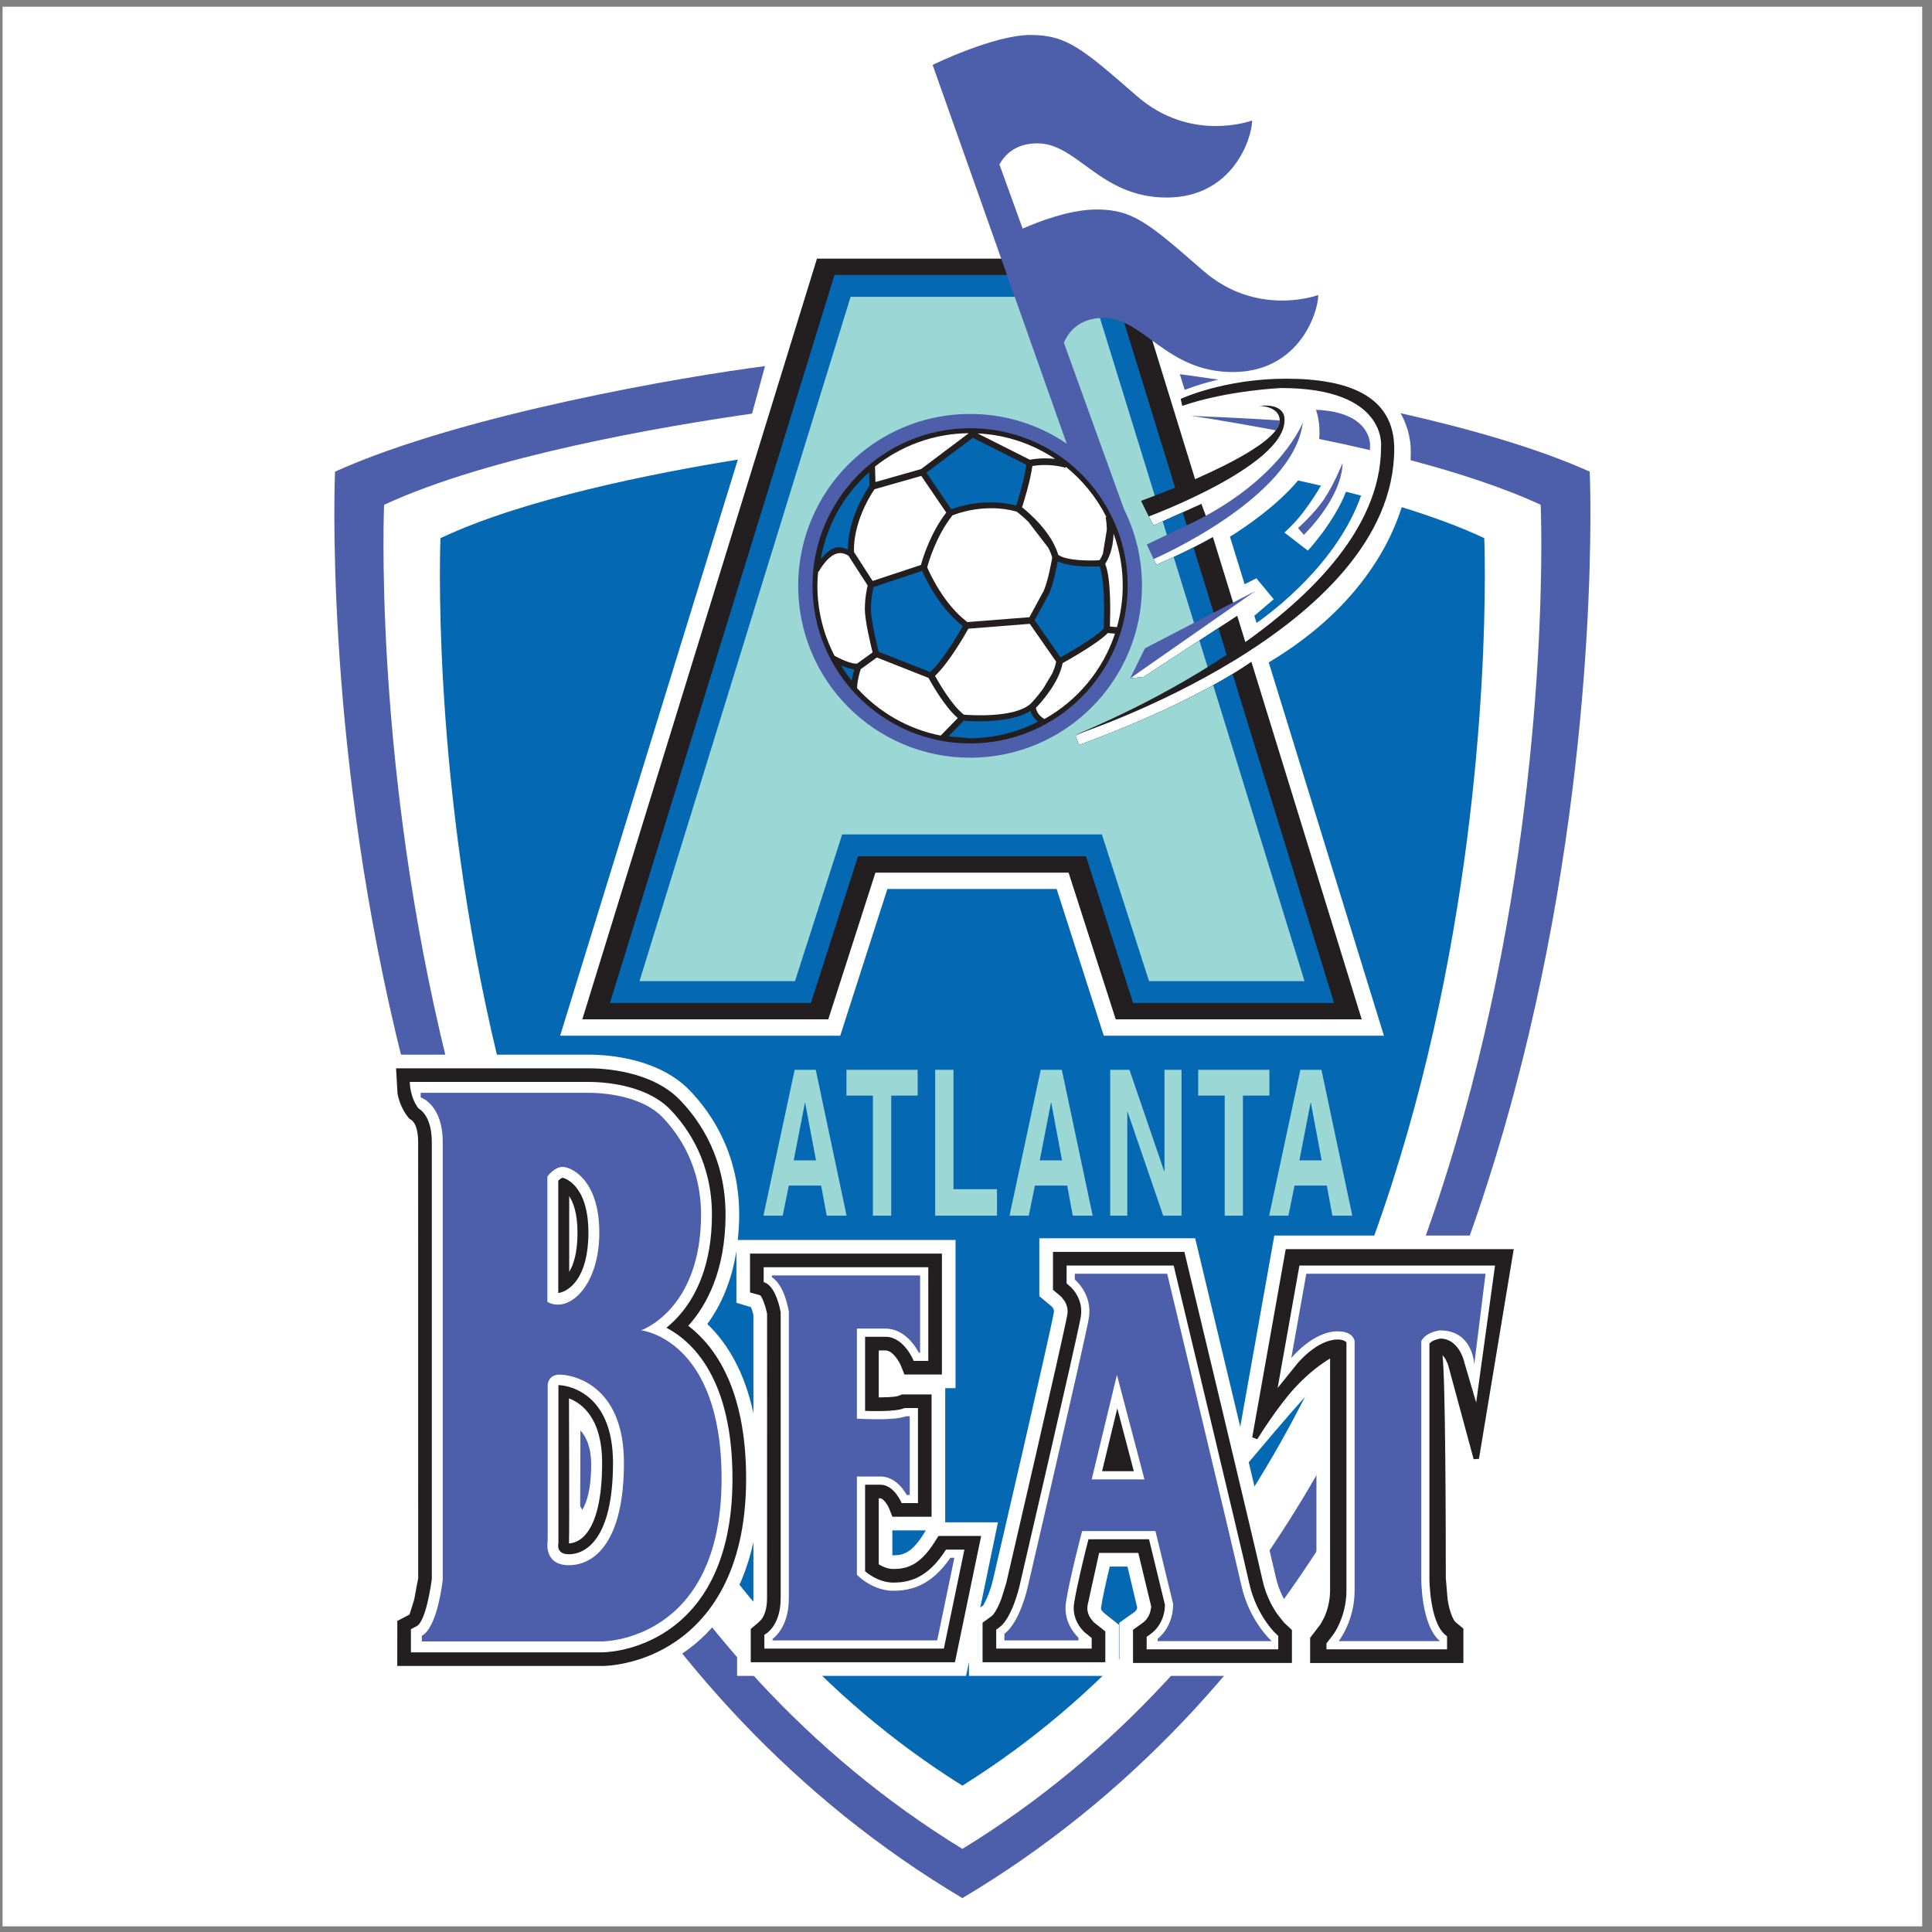 <?xml version="1.0" encoding="UTF-8"?>
<svg xmlns="http://www.w3.org/2000/svg" xmlns:xlink="http://www.w3.org/1999/xlink" width="194pt" height="194pt" viewBox="0 0 194 194" version="1.1">
<rect x="0" y="0" width="194" height="194" fill="#808080" stroke="none"/>
<g id="surface1">
<path style=" stroke:none;fill-rule:evenodd;fill:rgb(100%,100%,100%);fill-opacity:1;" d="M 0.258 0.676 L 193.016 0.676 L 193.016 193.434 L 0.258 193.434 L 0.258 0.676 "/>
<path style=" stroke:none;fill-rule:evenodd;fill:rgb(100%,100%,100%);fill-opacity:1;" d="M 154.707 50.688 C 151.059 48.996 146.594 47.535 141.945 46.297 C 141.977 45.883 142.008 45.477 142.008 45.059 C 142.008 40.934 139.773 36.02 129.133 36.02 C 124.012 36.02 120.105 37.289 118.5 37.906 L 114.383 24.324 L 80.824 24.324 L 75.516 41.535 C 66.688 42.797 49.176 45.77 38.57 50.688 C 38.57 50.688 34.277 147.41 96.637 185.656 C 159 147.41 154.707 50.688 154.707 50.688 "/>
<path style=" stroke:none;fill-rule:evenodd;fill:rgb(30.199%,37.299%,67.099%);fill-opacity:1;" d="M 137.562 45.195 C 135.852 44.793 134.141 44.422 132.461 44.078 C 132.484 43.883 132.496 43.691 132.496 43.5 C 132.496 42.555 132.363 41.781 132.141 41.152 C 137.695 41.359 137.574 44.648 137.574 44.648 C 137.574 44.832 137.57 45.016 137.562 45.195 Z M 140.637 41.488 C 147.453 43.027 154.34 44.977 159.633 47.359 C 159.633 47.359 164.289 150.34 96.637 190.598 C 28.984 150.34 33.641 47.359 33.641 47.359 C 46.574 41.539 68.973 37.762 76.816 36.766 L 75.516 41.535 C 66.688 42.797 49.176 45.77 38.57 50.688 C 38.57 50.688 34.277 147.41 96.637 185.656 C 159 147.41 154.707 50.688 154.707 50.688 C 150.98 48.961 146.398 47.473 141.641 46.211 C 141.656 45.926 141.664 45.648 141.664 45.375 C 141.664 43.863 141.242 42.566 140.637 41.488 Z M 118.473 37.574 C 119.605 37.727 120.902 37.91 122.336 38.121 C 121.301 38.355 120.156 38.688 118.957 39.152 L 118.473 37.574 "/>
<path style=" stroke:none;fill-rule:evenodd;fill:rgb(30.199%,37.299%,67.099%);fill-opacity:1;" d="M 128.102 43.211 C 126.785 42.961 122.168 42.109 119.613 41.762 C 119.613 41.762 124.957 41.965 128.496 42.223 C 128.496 42.535 128.355 42.867 128.102 43.211 "/>
<path style=" stroke:none;fill-rule:evenodd;fill:rgb(1.999%,40.799%,70.2%);fill-opacity:1;" d="M 140.754 50.926 C 143.766 51.852 146.605 52.887 149.043 54.039 C 149.043 54.039 152.918 144.098 96.637 179.305 C 40.355 144.098 44.23 54.039 44.23 54.039 C 52.555 50.102 65.594 47.52 74.09 46.148 L 56.246 104 L 84.371 104 L 89.105 89.266 L 106.102 89.266 L 110.836 104 L 138.965 104 L 127.398 66.516 C 135.184 61.867 139.137 56.016 140.754 50.926 Z M 130.344 48.246 C 131.105 48.414 131.871 48.586 132.641 48.766 C 132.312 49.34 131.703 50.332 130.828 51.48 C 129.969 52.605 128.973 53.477 128.973 53.477 L 131.328 55.289 C 131.328 55.289 133.961 52.469 135.156 49.375 C 135.66 49.504 136.164 49.633 136.672 49.766 C 134.309 56.469 128.012 61.266 126.176 62.555 L 125.953 61.832 C 126.711 61.195 127.902 60.172 127.902 60.172 L 126.16 58.07 L 124.977 58.664 L 123.504 53.895 C 124.938 53.004 128.172 50.84 130.344 48.246 "/>
<path style=" stroke:none;fill-rule:evenodd;fill:rgb(30.199%,37.299%,67.099%);fill-opacity:1;" d="M 130.34 53.023 L 130.922 53.703 C 130.922 53.703 134.723 50.082 134.816 46.492 C 134.816 46.492 133.957 48.629 132.973 50.098 C 131.988 51.566 130.34 53.023 130.34 53.023 "/>
<path style=" stroke:none;fill-rule:evenodd;fill:rgb(13.699%,12.199%,12.5%);fill-opacity:1;" d="M 107.301 87.625 L 87.906 87.625 L 83.172 102.355 L 58.473 102.355 L 82.035 25.969 L 113.172 25.969 L 120.184 48.699 L 115.957 50.934 L 115.352 51.859 L 115.828 52.762 L 120.637 50.594 L 121.281 52.336 L 116.184 55.117 L 115.836 56.141 L 116.113 56.715 C 116.113 56.715 119.047 55.48 121.793 53.922 L 123.891 60.727 L 115.613 66.121 L 113.492 68.109 L 114.828 67.977 L 124.234 61.832 L 125.148 64.793 L 116.469 69.918 L 107.996 73.863 L 108.359 74.809 C 118.164 71.184 123.398 68.02 125.656 66.449 L 136.734 102.355 L 112.035 102.355 L 107.301 87.625 "/>
<path style=" stroke:none;fill-rule:evenodd;fill:rgb(1.999%,40.799%,70.2%);fill-opacity:1;" d="M 113.781 100.715 L 109.047 85.98 L 86.16 85.98 L 81.426 100.715 L 61.246 100.715 L 83.797 27.609 L 111.41 27.609 L 118.234 49.727 L 115.957 50.934 L 115.352 51.859 L 115.828 52.762 L 118.762 51.441 L 119.359 53.383 L 116.184 55.117 L 115.836 56.141 L 116.113 56.715 C 116.113 56.715 117.82 56 119.848 54.965 L 122.004 61.957 L 115.613 66.121 L 113.492 68.109 L 114.828 67.977 L 122.348 63.062 L 123.23 65.926 L 116.469 69.918 L 107.996 73.863 L 108.359 74.809 C 116.055 71.965 120.934 69.406 123.77 67.676 L 133.961 100.715 L 113.781 100.715 "/>
<path style=" stroke:none;fill-rule:evenodd;fill:rgb(60.799%,84.299%,83.499%);fill-opacity:1;" d="M 109.793 29.801 L 116.262 50.77 L 115.957 50.934 L 115.352 51.859 L 115.828 52.762 L 116.75 52.348 L 117.398 54.453 L 116.184 55.117 L 115.836 56.141 L 116.113 56.715 C 116.113 56.715 116.816 56.422 117.855 55.938 L 120.098 63.199 L 115.613 66.121 L 113.492 68.109 L 114.828 67.977 L 120.438 64.312 L 121.289 67.07 L 116.469 69.918 L 107.996 73.863 L 108.359 74.809 C 114.52 72.531 118.879 70.438 121.824 68.805 L 130.992 98.523 L 115.379 98.523 L 110.645 83.789 L 84.566 83.789 L 79.828 98.523 L 64.215 98.523 L 85.414 29.801 L 109.793 29.801 "/>
<path style=" stroke:none;fill-rule:evenodd;fill:rgb(30.199%,37.299%,67.099%);fill-opacity:1;" d="M 115.156 54.672 L 115.836 56.141 C 115.836 56.141 129.914 50.062 130.824 42.414 C 130.824 42.414 128.746 47.961 120.023 52.344 L 115.156 54.672 "/>
<path style=" stroke:none;fill-rule:evenodd;fill:rgb(30.199%,37.299%,67.099%);fill-opacity:1;" d="M 113.492 68.109 L 114.965 65.102 L 126.055 59.344 Z M 113.492 68.109 "/>
<path style=" stroke:none;fill-rule:evenodd;fill:rgb(13.699%,12.199%,12.5%);fill-opacity:1;" d="M 114.574 50.289 L 115.352 51.859 C 115.352 51.859 128.98 46.812 128.98 42.223 C 128.98 42.223 129.258 40.461 126.445 40.754 C 126.445 40.754 128.496 40.766 128.496 42.223 C 128.496 45.328 114.574 50.289 114.574 50.289 "/>
<path style=" stroke:none;fill-rule:evenodd;fill:rgb(13.699%,12.199%,12.5%);fill-opacity:1;" d="M 107.996 73.785 C 107.996 73.785 138.676 61.727 138.676 44.902 C 138.676 44.902 139.395 38.965 128.668 38.965 C 128.668 38.965 123.332 39.176 118.715 40.754 L 118.559 40.055 C 118.559 40.055 122.883 38.027 129.133 38.027 C 135.383 38.027 140 39.742 140 45.059 C 140 63.363 107.996 73.785 107.996 73.785 "/>
<path style=" stroke:none;fill-rule:evenodd;fill:rgb(30.199%,37.299%,67.099%);fill-opacity:1;" d="M 102.688 22.957 C 104.16 22.305 107.383 21.035 110.113 21.035 C 113.789 21.035 115.379 22.449 120.816 27.184 C 126.258 31.918 132.371 29.621 132.371 29.621 C 132.371 31.355 130.465 37.359 123.785 37.359 C 117.109 37.359 114.848 31.922 110.82 31.922 C 108.41 31.922 107.312 33.301 106.824 34.406 L 112.863 51.125 C 114.02 53.445 114.672 56.059 114.672 58.824 C 114.672 68.359 106.941 76.086 97.41 76.086 C 87.879 76.086 80.148 68.359 80.148 58.824 C 80.148 49.293 87.879 41.566 97.41 41.566 C 101.008 41.566 104.348 42.664 107.113 44.551 L 93.648 6.516 C 93.648 6.516 99.793 3.512 103.469 3.512 C 107.145 3.512 108.734 4.926 114.176 9.66 C 119.613 14.395 125.73 12.098 125.73 12.098 C 125.73 13.832 123.82 19.836 117.145 19.836 C 110.465 19.836 108.203 14.395 104.176 14.395 C 102.027 14.395 100.922 15.488 100.359 16.516 L 102.688 22.957 "/>
<path style=" stroke:none;fill-rule:evenodd;fill:rgb(13.699%,12.199%,12.5%);fill-opacity:1;" d="M 111.578 51.766 C 108.879 46.359 103.449 43 97.41 43 C 88.684 43 81.586 50.102 81.586 58.824 C 81.586 67.551 88.684 74.652 97.41 74.652 C 106.137 74.652 113.234 67.551 113.234 58.824 C 113.234 56.344 112.676 53.969 111.578 51.766 "/>
<path style=" stroke:none;fill-rule:evenodd;fill:rgb(1.999%,40.799%,70.2%);fill-opacity:1;" d="M 92.598 57.328 C 92.172 57.469 87.973 58.863 87.715 58.949 C 87.645 59.246 87.453 60.113 87.453 61.164 C 87.453 62.367 88.137 65.062 88.23 65.445 C 88.473 65.539 93.098 67.363 93.406 67.484 C 94.727 66.262 96.27 63.602 96.68 62.871 C 94.359 61.078 92.969 58.18 92.598 57.328 "/>
<path style=" stroke:none;fill-rule:evenodd;fill:rgb(1.999%,40.799%,70.2%);fill-opacity:1;" d="M 102.043 50.762 C 102.211 50.258 102.852 48.223 103.062 46.668 C 102.73 46.5 97.957 44.102 97.676 43.961 C 97.43 44.145 93.398 47.184 93.023 47.465 C 93.277 47.836 95.316 50.828 95.531 51.141 C 96.195 50.879 98.926 49.965 102.043 50.762 "/>
<path style=" stroke:none;fill-rule:evenodd;fill:rgb(1.999%,40.799%,70.2%);fill-opacity:1;" d="M 106.207 56.363 C 106.086 57.043 105.777 58.605 105.367 59.562 C 105.367 59.562 104.051 61.984 103.895 62.277 C 104.066 62.52 106.246 65.652 106.492 66.008 C 107.281 65.562 110.086 63.961 110.832 63.105 C 110.852 62.656 110.871 62.016 110.871 61.289 C 110.871 59.656 110.77 57.699 110.398 56.863 C 109.773 56.902 107.48 56.977 106.207 56.363 "/>
<path style=" stroke:none;fill-rule:evenodd;fill:rgb(1.999%,40.799%,70.2%);fill-opacity:1;" d="M 85.137 55.141 C 85.137 54.164 85.371 51.699 87.312 48.773 C 87.309 48.645 87.293 48 87.277 47.422 C 84.691 49.719 83.016 52.754 82.414 56.133 C 82.906 55.547 83.418 55.102 83.957 54.977 C 84.352 54.883 84.746 55.012 85.141 55.176 C 85.141 55.152 85.137 55.16 85.137 55.141 "/>
<path style=" stroke:none;fill-rule:evenodd;fill:rgb(1.999%,40.799%,70.2%);fill-opacity:1;" d="M 85.523 68.359 C 85.598 67.879 85.703 67.48 85.785 67.215 C 85.422 67.176 84.969 67.035 84.449 66.812 C 84.777 67.348 85.129 67.871 85.523 68.359 "/>
<path style=" stroke:none;fill-rule:evenodd;fill:rgb(1.999%,40.799%,70.2%);fill-opacity:1;" d="M 103.473 71.379 C 101.391 72.715 97.328 72.418 96.766 72.367 C 96.637 72.5 95.723 73.438 95.238 73.938 C 95.938 73.996 97.41 74.129 97.41 74.129 C 99.789 74.129 102.125 73.527 104.234 72.473 C 103.773 72.09 103.555 71.688 103.473 71.379 "/>
<path style=" stroke:none;fill-rule:evenodd;fill:rgb(100%,100%,100%);fill-opacity:1;" d="M 110.973 56.617 C 111.586 58.07 111.496 61.738 111.449 62.91 L 112.156 62.973 C 112.527 61.652 112.738 60.266 112.738 58.824 C 112.738 57.008 112.43 55.25 111.816 53.578 C 111.777 55.262 111.23 56.246 110.973 56.617 "/>
<path style=" stroke:none;fill-rule:evenodd;fill:rgb(100%,100%,100%);fill-opacity:1;" d="M 106.699 66.59 C 106.332 68.586 104.473 70.613 104.02 71.078 C 104.051 71.305 104.207 71.812 104.871 72.203 C 108.191 70.348 110.746 67.293 111.961 63.629 L 111.238 63.566 C 110.293 64.566 107.344 66.23 106.699 66.59 "/>
<path style=" stroke:none;fill-rule:evenodd;fill:rgb(100%,100%,100%);fill-opacity:1;" d="M 86.047 66.645 L 87.621 65.508 C 87.434 64.77 86.844 62.336 86.844 61.164 C 86.844 60.062 87.043 59.137 87.125 58.793 L 85.199 55.805 C 84.82 55.566 84.461 55.484 84.094 55.57 C 83.297 55.758 82.625 56.676 82.203 57.41 L 82.152 57.395 C 82.109 57.867 82.078 58.344 82.078 58.824 C 82.078 61.355 82.707 63.738 83.797 65.848 L 83.816 65.859 C 84.797 66.387 85.578 66.656 86.047 66.645 "/>
<path style=" stroke:none;fill-rule:evenodd;fill:rgb(100%,100%,100%);fill-opacity:1;" d="M 92.496 47.098 L 97.273 43.5 C 93.719 43.531 90.453 44.781 87.863 46.848 L 87.91 48.402 L 92.496 47.098 "/>
<path style=" stroke:none;fill-rule:evenodd;fill:rgb(100%,100%,100%);fill-opacity:1;" d="M 103.664 46.797 C 103.449 48.324 102.84 50.289 102.629 50.941 C 103.312 51.477 105.574 53.395 106.27 55.727 C 107.172 56.32 109.43 56.316 110.41 56.254 C 110.488 56.141 110.613 55.926 110.746 55.609 L 111.141 53.188 C 111.133 52.805 111.102 52.395 111.023 51.934 L 111.098 51.918 C 110.09 49.922 108.691 48.219 107.027 46.875 L 106.996 46.973 C 105.504 46.547 104.16 46.711 103.664 46.797 "/>
<path style=" stroke:none;fill-rule:evenodd;fill:rgb(100%,100%,100%);fill-opacity:1;" d="M 93.234 68.07 L 88.047 66.023 L 86.43 67.195 C 86.344 67.449 86.098 68.242 86.059 69.094 C 88.234 71.496 91.152 73.215 94.457 73.863 L 96.172 72.105 C 94.844 70.965 93.496 68.555 93.234 68.07 "/>
<path style=" stroke:none;fill-rule:evenodd;fill:rgb(100%,100%,100%);fill-opacity:1;" d="M 97.137 62.465 L 103.367 61.977 L 104.805 59.324 C 105.25 58.297 105.59 56.379 105.656 55.988 C 105.562 55.648 105.422 55.316 105.258 54.996 L 103.266 52.402 C 102.672 51.828 102.203 51.461 102.09 51.375 C 98.934 50.484 96.031 51.59 95.641 51.75 C 93.992 53.824 93.234 56.48 93.105 56.965 C 93.348 57.535 94.762 60.684 97.137 62.465 "/>
<path style=" stroke:none;fill-rule:evenodd;fill:rgb(100%,100%,100%);fill-opacity:1;" d="M 105.945 46.082 C 103.672 44.559 101 43.656 98.16 43.52 L 103.41 46.164 C 103.742 46.098 104.719 45.938 105.945 46.082 "/>
<path style=" stroke:none;fill-rule:evenodd;fill:rgb(100%,100%,100%);fill-opacity:1;" d="M 97.238 63.129 C 96.859 63.809 95.301 66.52 93.891 67.871 C 94.281 68.578 95.621 70.887 96.793 71.762 C 97.477 71.816 101.77 72.117 103.457 70.699 C 103.508 70.648 104.113 70.031 104.742 69.164 L 105.648 67.641 C 105.84 67.242 105.98 66.836 106.051 66.438 L 103.406 62.641 L 97.238 63.129 "/>
<path style=" stroke:none;fill-rule:evenodd;fill:rgb(100%,100%,100%);fill-opacity:1;" d="M 92.508 47.789 L 87.809 49.125 C 85.637 52.406 85.734 55.082 85.758 55.438 L 87.625 58.336 L 92.477 56.727 C 92.664 56.031 93.426 53.535 95.016 51.469 L 92.508 47.789 "/>
<path style=" stroke:none;fill-rule:evenodd;fill:rgb(100%,100%,100%);fill-opacity:1;" d="M 153.617 124.066 L 127.961 124.066 L 124.539 143.273 C 122.359 134.137 120.012 124.34 120.012 124.34 L 104.363 124.34 L 104.363 130.156 L 105.352 130.977 C 105.371 130.996 105.574 131.156 105.609 131.195 C 105.641 131.223 105.691 131.285 105.738 131.363 C 105.816 131.496 105.855 131.613 105.82 131.801 C 105.383 134.246 99.703 158.664 99.703 158.664 C 99.695 158.711 99.539 159.352 99.27 160.059 C 99.129 160.426 98.984 160.75 98.836 161.008 C 98.785 161.094 98.797 161.125 98.746 161.188 L 98.43 161.422 L 100.207 152.863 L 94.914 152.863 L 94.914 139.391 L 95.949 139.391 L 95.949 124.512 L 74.082 124.512 C 74.168 123.703 74.227 122.867 74.227 121.965 C 74.227 115.996 71.566 111.879 69.25 109.488 C 66.254 106.395 61.457 105.902 59.121 105.902 L 38.43 105.902 C 38.43 105.902 38.414 107.957 38.43 108.465 C 38.445 108.922 38.477 109.625 38.578 110.113 C 38.734 110.859 39.199 112.145 40.488 113.633 C 40.543 113.789 40.621 114.117 40.621 114.688 L 40.621 158.375 C 40.57 158.754 40.445 159.539 40.258 160.312 C 40.191 160.586 40.145 160.875 40.074 161.125 L 38.523 161.941 L 38.523 168.656 L 60.414 168.656 C 60.414 168.656 61.516 168.688 63.168 168.316 C 64.641 167.984 66.617 167.32 68.609 165.969 C 71.734 163.848 74.461 160.328 75.652 154.844 L 75.652 160.48 C 75.652 161.391 75.359 161.777 75.32 161.832 L 74.016 162.938 L 74.016 168.281 L 97.008 168.281 L 97.297 166.875 L 97.297 168.281 L 112.359 168.281 L 112.359 163.152 L 111.32 162.332 L 110.836 161.941 L 110.652 161.746 C 110.555 161.598 110.543 161.52 110.559 161.43 C 110.727 160.324 111.102 158.691 111.434 157.305 L 113.215 157.305 L 114.195 161.438 C 114.145 161.621 114.066 161.766 113.891 161.887 L 112.398 162.945 L 112.398 168.281 L 148.316 168.281 L 148.316 162.883 L 147.152 161.945 C 147.129 161.906 147.086 161.82 147.031 161.676 C 146.922 161.391 146.805 160.961 146.715 160.406 C 146.555 159.426 146.547 158.547 146.547 158.48 C 146.547 158.48 146.547 152.973 146.504 147.391 L 146.492 146.285 L 148.621 154.16 Z M 71.023 132.949 C 72.348 131.148 73.449 128.746 73.945 125.625 L 73.945 130.816 L 75.418 131.262 C 75.523 131.535 75.602 131.836 75.652 132.043 L 75.652 141.914 C 74.746 137.66 72.977 134.816 71.023 132.949 Z M 132.188 159.688 C 132.188 160.582 131.961 161.316 131.727 161.832 C 131.621 162.062 131.52 162.246 131.438 162.371 C 131.418 162.402 131.348 162.492 131.258 162.605 L 130.98 162.961 L 130.797 162.793 L 130.195 162.242 C 130.074 162.129 129.98 162.047 129.953 162.023 C 129.809 161.863 129.609 161.621 129.395 161.309 C 128.934 160.648 128.398 159.66 128.113 158.387 C 127.824 157.078 126.703 152.359 125.391 146.832 C 126.477 145.543 129.562 141.895 130.973 140.344 C 131.387 139.891 131.801 139.488 132.191 139.137 Z M 92.68 154.133 C 91.387 156.172 90.426 156.176 89.605 156.172 L 89.605 153.672 L 92.969 153.672 Z M 58.254 151.941 C 58.273 149.703 58.277 145.863 58.281 143.633 C 58.871 144.273 59.363 145.328 59.363 147.066 C 59.363 149.832 58.789 151.238 58.254 151.941 "/>
<path style=" stroke:none;fill-rule:evenodd;fill:rgb(13.699%,12.199%,12.5%);fill-opacity:1;" d="M 94.238 154.23 L 93.836 154.867 C 92.266 157.34 90.871 157.547 89.684 157.547 C 89.172 157.547 88.68 157.332 88.359 157.152 C 88.359 157.152 88.297 157.113 88.238 157.078 C 88.238 156.793 88.238 150.949 88.238 150.453 C 88.316 150.453 88.402 150.453 88.402 150.453 C 88.695 150.453 89.148 151.141 89.266 151.441 L 89.613 152.305 L 93.543 152.305 L 93.543 140.02 L 90.566 140.02 L 90.211 140.164 C 90.137 140.199 89.754 140.312 88.238 140.32 C 88.238 139.852 88.238 136.066 88.238 135.602 C 88.512 135.602 88.902 135.602 88.902 135.602 C 89.691 135.602 90.352 136.848 90.473 137.156 L 90.816 138.02 L 94.582 138.02 L 94.582 125.879 L 75.312 125.879 L 75.312 129.781 L 76.316 130.062 C 76.516 130.16 76.883 131.184 77.027 131.922 L 77.023 160.48 C 77.023 161.613 76.723 162.258 76.473 162.594 C 76.473 162.594 76.184 162.895 76.184 162.895 L 75.387 163.57 L 75.387 166.91 L 95.891 166.91 L 98.523 154.23 L 94.238 154.23 "/>
<path style=" stroke:none;fill-rule:evenodd;fill:rgb(13.699%,12.199%,12.5%);fill-opacity:1;" d="M 128.945 162.945 L 128.27 162.094 C 127.777 161.383 127.117 160.215 126.777 158.684 C 125.977 155.074 119.051 126.211 118.98 125.918 L 118.93 125.707 L 105.734 125.707 L 105.734 129.516 L 106.227 129.926 C 106.23 129.93 106.609 130.258 106.609 130.258 L 106.91 130.66 C 107.105 130.984 107.203 131.32 107.203 131.672 C 107.203 131.793 107.191 131.914 107.168 132.039 C 106.734 134.461 101.094 158.723 101.039 158.969 C 101.039 158.969 100.547 160.547 100.547 160.547 C 100.156 161.586 99.781 162.129 99.559 162.289 L 98.664 162.945 L 98.664 166.91 L 110.988 166.914 L 110.988 163.816 L 109.812 162.883 L 109.816 162.883 C 109.816 162.875 109.508 162.496 109.508 162.496 C 109.289 162.168 109.184 161.836 109.184 161.492 C 109.184 161.402 109.191 161.309 109.203 161.219 C 109.203 161.219 110.156 156.891 110.367 155.934 C 110.746 155.934 113.93 155.934 114.301 155.934 C 114.395 156.324 115.609 161.363 115.609 161.363 C 115.602 161.285 115.516 161.801 115.516 161.801 C 115.379 162.312 115.105 162.707 114.684 163.004 L 113.77 163.652 L 113.77 166.984 L 129.727 166.984 L 129.727 163.672 L 128.945 162.945 "/>
<path style=" stroke:none;fill-rule:evenodd;fill:rgb(13.699%,12.199%,12.5%);fill-opacity:1;" d="M 151.676 125.434 L 129.105 125.434 L 125.742 144.328 L 126.246 144.523 C 126.266 144.492 128.156 141.41 129.961 139.422 C 131.484 137.746 132.922 136.785 133.559 136.414 C 133.559 137.289 133.559 159.688 133.559 159.688 C 133.559 160.855 133.242 161.805 132.977 162.395 L 132.594 163.105 L 131.555 164.457 L 131.555 166.988 L 146.945 166.988 L 146.945 163.539 L 146.172 162.895 C 145.922 162.684 145.57 161.902 145.363 160.625 L 145.18 158.469 C 145.18 153.645 145.152 138.656 144.848 136.09 C 144.871 136.129 144.973 136.191 145.137 136.449 L 145.367 136.934 C 145.367 136.934 145.438 137.156 145.438 137.156 L 147.973 146.52 L 148.508 146.492 L 152 125.434 L 151.676 125.434 "/>
<path style=" stroke:none;fill-rule:evenodd;fill:rgb(100%,100%,100%);fill-opacity:1;" d="M 76.684 127.246 L 93.211 127.246 L 93.211 136.652 L 91.746 136.652 C 91.746 136.652 90.793 134.23 88.902 134.23 L 86.867 134.23 L 86.867 141.672 C 86.867 141.672 89.969 141.816 90.824 141.387 L 92.176 141.387 L 92.176 150.934 L 90.539 150.934 C 90.539 150.934 89.797 149.086 88.402 149.086 L 86.867 149.086 L 86.867 157.777 C 86.867 157.777 88.117 158.914 89.684 158.914 C 91.25 158.914 93.141 158.52 94.992 155.602 L 96.84 155.602 L 94.777 165.543 L 76.754 165.543 L 76.754 164.148 C 76.754 164.148 78.391 163.398 78.391 160.48 C 78.391 157.562 78.391 131.77 78.391 131.77 C 78.391 131.77 77.965 129.098 76.684 128.742 L 76.684 127.246 "/>
<path style=" stroke:none;fill-rule:evenodd;fill:rgb(100%,100%,100%);fill-opacity:1;" d="M 135.203 134.789 C 135.148 134.727 134.91 134.504 134.328 134.504 C 132.281 134.504 130.352 136.824 130.301 136.883 L 128.293 139.371 L 130.48 127.078 L 150.121 127.078 L 148.227 140.84 L 147.043 136.809 C 147.016 136.672 146.496 134.445 144.645 134.41 C 144.473 134.434 143.828 134.562 143.535 134.91 L 143.535 158.465 C 143.531 158.633 143.559 162.863 145.121 164.16 L 145.305 164.312 L 145.305 165.613 L 133.195 165.613 L 133.195 165.02 C 133.523 164.602 133.91 164.098 133.98 163.988 C 134.113 163.777 134.297 163.469 134.473 163.066 C 134.84 162.262 135.203 161.102 135.203 159.688 L 135.203 134.789 "/>
<path style=" stroke:none;fill-rule:evenodd;fill:rgb(100%,100%,100%);fill-opacity:1;" d="M 100.035 163.641 L 100.371 163.395 C 101.613 162.48 102.348 159.387 102.371 159.27 C 102.371 159.27 108.074 134.742 108.516 132.285 C 108.695 131.293 108.418 130.508 108.086 129.957 C 107.918 129.676 107.742 129.461 107.605 129.32 C 107.488 129.195 107.102 128.875 107.102 128.875 L 107.102 127.078 L 117.852 127.078 C 117.852 127.078 124.629 155.332 125.441 158.98 C 125.816 160.676 126.527 161.988 127.145 162.875 C 127.449 163.312 127.73 163.645 127.938 163.871 C 127.988 163.926 128.148 164.078 128.355 164.27 L 128.355 165.613 L 115.141 165.613 L 115.141 164.359 L 115.477 164.125 C 116.293 163.543 116.664 162.789 116.836 162.16 C 116.922 161.844 116.957 161.566 116.969 161.367 C 116.977 161.27 116.977 161.195 116.977 161.148 L 115.379 154.566 L 109.297 154.566 C 108.949 155.918 108.137 159.172 107.852 161.012 C 107.707 161.949 108.008 162.707 108.363 163.25 C 108.539 163.523 108.73 163.734 108.871 163.875 C 108.922 163.922 109.242 164.18 109.621 164.48 L 109.621 165.543 L 100.035 165.539 Z M 110.664 147.73 L 113.852 147.73 L 112.191 141.414 Z M 110.664 147.73 "/>
<path style=" stroke:none;fill-rule:evenodd;fill:rgb(13.699%,12.199%,12.5%);fill-opacity:1;" d="M 74.922 148.484 C 74.922 158.027 71.07 162.645 67.84 164.836 C 66.34 165.855 64.668 166.578 62.867 166.98 C 61.434 167.301 60.477 167.289 60.441 167.285 L 39.891 167.285 L 39.895 162.766 L 41.117 162.125 L 41.195 161.891 L 41.586 160.641 C 41.586 160.641 41.992 158.465 41.992 158.488 C 41.992 158.484 41.988 114.688 41.988 114.688 C 41.988 113.41 41.668 112.836 41.477 112.613 L 41.328 112.477 L 41.082 112.309 L 40.957 112.152 C 40.457 111.523 40.109 110.746 39.918 109.836 L 39.77 107.273 L 59.121 107.273 C 60.547 107.273 65.414 107.5 68.266 110.445 C 70.359 112.605 72.855 116.359 72.855 121.965 C 72.855 127.676 70.887 131.113 69.234 132.988 C 69.234 132.988 69.168 133.059 69.109 133.125 C 71.816 135.199 74.922 139.512 74.922 148.484 Z M 60.461 146.887 C 60.461 142.41 58.434 140.914 57.133 140.418 C 57.133 140.418 57.188 153.355 57.133 154.977 C 57.816 154.969 60.461 154.426 60.461 146.887 Z M 57.156 127.711 C 57.602 126.988 57.988 125.777 57.988 123.777 C 57.988 121.805 57.555 120.711 57.156 120.117 L 57.156 127.711 "/>
<path style=" stroke:none;fill-rule:evenodd;fill:rgb(100%,100%,100%);fill-opacity:1;" d="M 66.918 133.324 C 69.605 134.738 73.551 138.516 73.551 148.484 C 73.551 156.984 70.414 161.434 67.07 163.707 C 65.43 164.82 63.793 165.371 62.57 165.645 C 61.297 165.926 60.453 165.918 60.453 165.918 L 41.262 165.918 L 41.262 163.594 L 41.848 163.285 C 42.754 162.805 43.289 159.152 43.359 158.555 L 43.359 114.688 C 43.359 113.012 42.883 112.148 42.516 111.723 C 42.328 111.5 42.145 111.371 42.027 111.301 C 41.148 110.195 41.148 108.641 41.148 108.641 L 59.121 108.641 C 61.328 108.641 65.109 109.152 67.285 111.395 C 69.238 113.414 71.488 116.879 71.488 121.965 C 71.488 127 69.898 130.164 68.207 132.086 C 67.77 132.582 67.332 132.988 66.918 133.324 Z M 56.074 139.086 L 56.074 154.93 C 56.027 155.176 55.91 156.07 57.121 156.07 C 58.742 156.07 61.555 154.648 61.555 146.887 C 61.555 139.734 56.863 139.086 56.074 139.086 Z M 56.059 118.559 L 56.059 129.836 C 57.145 129.691 59.086 128.312 59.086 123.777 C 59.086 118.832 56.543 118.266 56.496 118.266 C 56.387 118.266 56.203 118.414 56.059 118.559 "/>
<path style=" stroke:none;fill-rule:evenodd;fill:rgb(30.199%,37.299%,67.099%);fill-opacity:1;" d="M 90.641 149.508 C 90.23 148.977 89.484 148.262 88.402 148.262 L 86.047 148.262 L 86.047 158.137 C 86.047 158.137 86.418 158.48 86.594 158.609 C 86.758 158.73 86.996 158.898 87.289 159.062 C 87.863 159.383 88.707 159.734 89.684 159.734 C 91.418 159.734 93.488 159.266 95.434 156.422 L 95.832 156.422 L 94.109 164.719 L 77.574 164.719 L 77.574 164.582 C 77.77 164.426 78.016 164.188 78.23 163.898 C 78.754 163.195 79.211 162.102 79.211 160.48 L 79.211 131.707 C 79.211 131.707 79.082 130.895 78.785 130.102 C 78.578 129.543 78.191 128.707 77.504 128.234 L 77.504 128.07 L 92.391 128.07 L 92.391 135.828 L 92.262 135.828 C 92.102 135.535 91.918 135.234 91.68 134.934 C 91.148 134.254 90.223 133.41 88.902 133.41 L 86.047 133.41 L 86.047 142.457 C 86.047 142.457 87.633 142.531 88.543 142.512 C 89.289 142.496 90.336 142.445 90.988 142.211 L 91.352 142.211 L 91.352 150.113 L 91.047 150.113 C 90.945 149.934 90.809 149.723 90.641 149.508 "/>
<path style=" stroke:none;fill-rule:evenodd;fill:rgb(30.199%,37.299%,67.099%);fill-opacity:1;" d="M 129.664 136.367 L 131.172 127.898 L 149.168 127.898 L 148.035 137.027 C 148.035 137.027 147.941 133.59 144.598 133.59 C 144.598 133.59 143.184 133.727 142.715 134.672 L 142.715 158.465 C 142.715 158.465 142.668 163.191 144.598 164.793 L 134.422 164.793 C 134.422 164.793 136.023 162.797 136.023 159.688 C 136.023 156.578 136.023 134.672 136.023 134.672 C 136.023 134.672 135.93 133.684 134.328 133.684 C 131.828 133.684 129.664 136.367 129.664 136.367 "/>
<path style=" stroke:none;fill-rule:evenodd;fill:rgb(30.199%,37.299%,67.099%);fill-opacity:1;" d="M 44.457 158.617 C 44.457 158.617 44.457 117.473 44.457 114.688 C 44.457 110.879 42.242 110.195 42.242 110.195 L 42.242 109.734 C 42.242 109.734 54.855 109.734 59.121 109.734 C 61.277 109.734 64.652 110.258 66.496 112.16 C 68.305 114.027 70.395 117.23 70.395 121.965 C 70.395 131.527 64.379 133.582 64.379 133.582 C 64.379 133.582 72.457 134.426 72.457 148.484 C 72.457 164.867 60.453 164.824 60.453 164.824 L 42.359 164.824 L 42.359 164.254 C 43.957 163.41 44.457 158.617 44.457 158.617 Z M 54.965 130.734 C 57.121 131.914 60.18 129.137 60.18 123.777 C 60.18 118.426 57.332 117.172 56.496 117.172 C 55.66 117.172 54.965 118.145 54.965 118.145 Z M 54.996 154.723 C 54.996 154.723 54.535 157.168 57.121 157.168 C 59.707 157.168 62.652 154.816 62.652 146.887 C 62.652 138.953 57.398 138.031 56.199 138.031 C 54.996 138.031 54.996 139.086 54.996 139.086 L 54.996 154.723 "/>
<path style=" stroke:none;fill-rule:evenodd;fill:rgb(30.199%,37.299%,67.099%);fill-opacity:1;" d="M 100.855 164.719 L 100.855 164.055 C 102.406 162.918 103.176 159.453 103.176 159.453 C 103.176 159.453 108.883 134.895 109.324 132.426 C 109.766 129.961 107.926 128.488 107.926 128.488 L 107.926 127.898 L 117.203 127.898 C 117.203 127.898 123.828 155.516 124.641 159.16 C 125.449 162.805 127.695 164.793 127.695 164.793 L 116.246 164.793 L 116.246 164.566 C 117.953 163.129 117.793 161.031 117.793 161.031 L 116.023 153.742 L 108.66 153.742 C 108.66 153.742 107.406 158.496 107.039 160.887 C 106.762 162.676 107.77 163.938 108.293 164.457 L 108.293 164.719 Z M 109.621 148.551 L 114.918 148.551 L 112.156 138.062 Z M 109.621 148.551 "/>
<path style=" stroke:none;fill-rule:evenodd;fill:rgb(60.799%,84.299%,83.499%);fill-opacity:1;" d="M 79.207 119.047 L 82.453 119.047 L 83.016 122.07 L 85.008 122.07 L 81.914 107.422 L 79.797 107.422 L 76.66 122.07 L 78.594 122.07 Z M 80.824 110.727 L 80.848 110.727 L 81.938 116.52 L 79.699 116.52 L 80.824 110.727 "/>
<path style=" stroke:none;fill-rule:evenodd;fill:rgb(60.799%,84.299%,83.499%);fill-opacity:1;" d="M 89.488 110.012 L 92.145 110.012 L 92.145 107.422 L 84.996 107.422 L 84.996 110.012 L 87.652 110.012 L 87.652 122.07 L 89.488 122.07 L 89.488 110.012 "/>
<path style=" stroke:none;fill-rule:evenodd;fill:rgb(60.799%,84.299%,83.499%);fill-opacity:1;" d="M 95.742 107.422 L 93.906 107.422 L 93.906 122.07 L 100.113 122.07 L 100.113 119.414 L 95.742 119.414 L 95.742 107.422 "/>
<path style=" stroke:none;fill-rule:evenodd;fill:rgb(60.799%,84.299%,83.499%);fill-opacity:1;" d="M 103.918 119.047 L 107.16 119.047 L 107.723 122.07 L 109.719 122.07 L 106.621 107.422 L 104.504 107.422 L 101.371 122.07 L 103.305 122.07 Z M 105.531 110.727 L 105.559 110.727 L 106.645 116.52 L 104.406 116.52 L 105.531 110.727 "/>
<path style=" stroke:none;fill-rule:evenodd;fill:rgb(60.799%,84.299%,83.499%);fill-opacity:1;" d="M 116.93 117.621 L 116.902 117.621 L 113.414 107.422 L 111.48 107.422 L 111.48 122.07 L 113.195 122.07 L 113.195 111.625 L 113.219 111.625 L 116.805 122.07 L 118.641 122.07 L 118.641 107.422 L 116.93 107.422 L 116.93 117.621 "/>
<path style=" stroke:none;fill-rule:evenodd;fill:rgb(60.799%,84.299%,83.499%);fill-opacity:1;" d="M 124.809 110.012 L 127.465 110.012 L 127.465 107.422 L 120.316 107.422 L 120.316 110.012 L 122.977 110.012 L 122.977 122.07 L 124.809 122.07 L 124.809 110.012 "/>
<path style=" stroke:none;fill-rule:evenodd;fill:rgb(60.799%,84.299%,83.499%);fill-opacity:1;" d="M 129.988 119.047 L 133.23 119.047 L 133.793 122.07 L 135.789 122.07 L 132.691 107.422 L 130.574 107.422 L 127.441 122.07 L 129.375 122.07 Z M 131.602 110.727 L 131.629 110.727 L 132.715 116.52 L 130.477 116.52 L 131.602 110.727 "/>
</g>
</svg>
